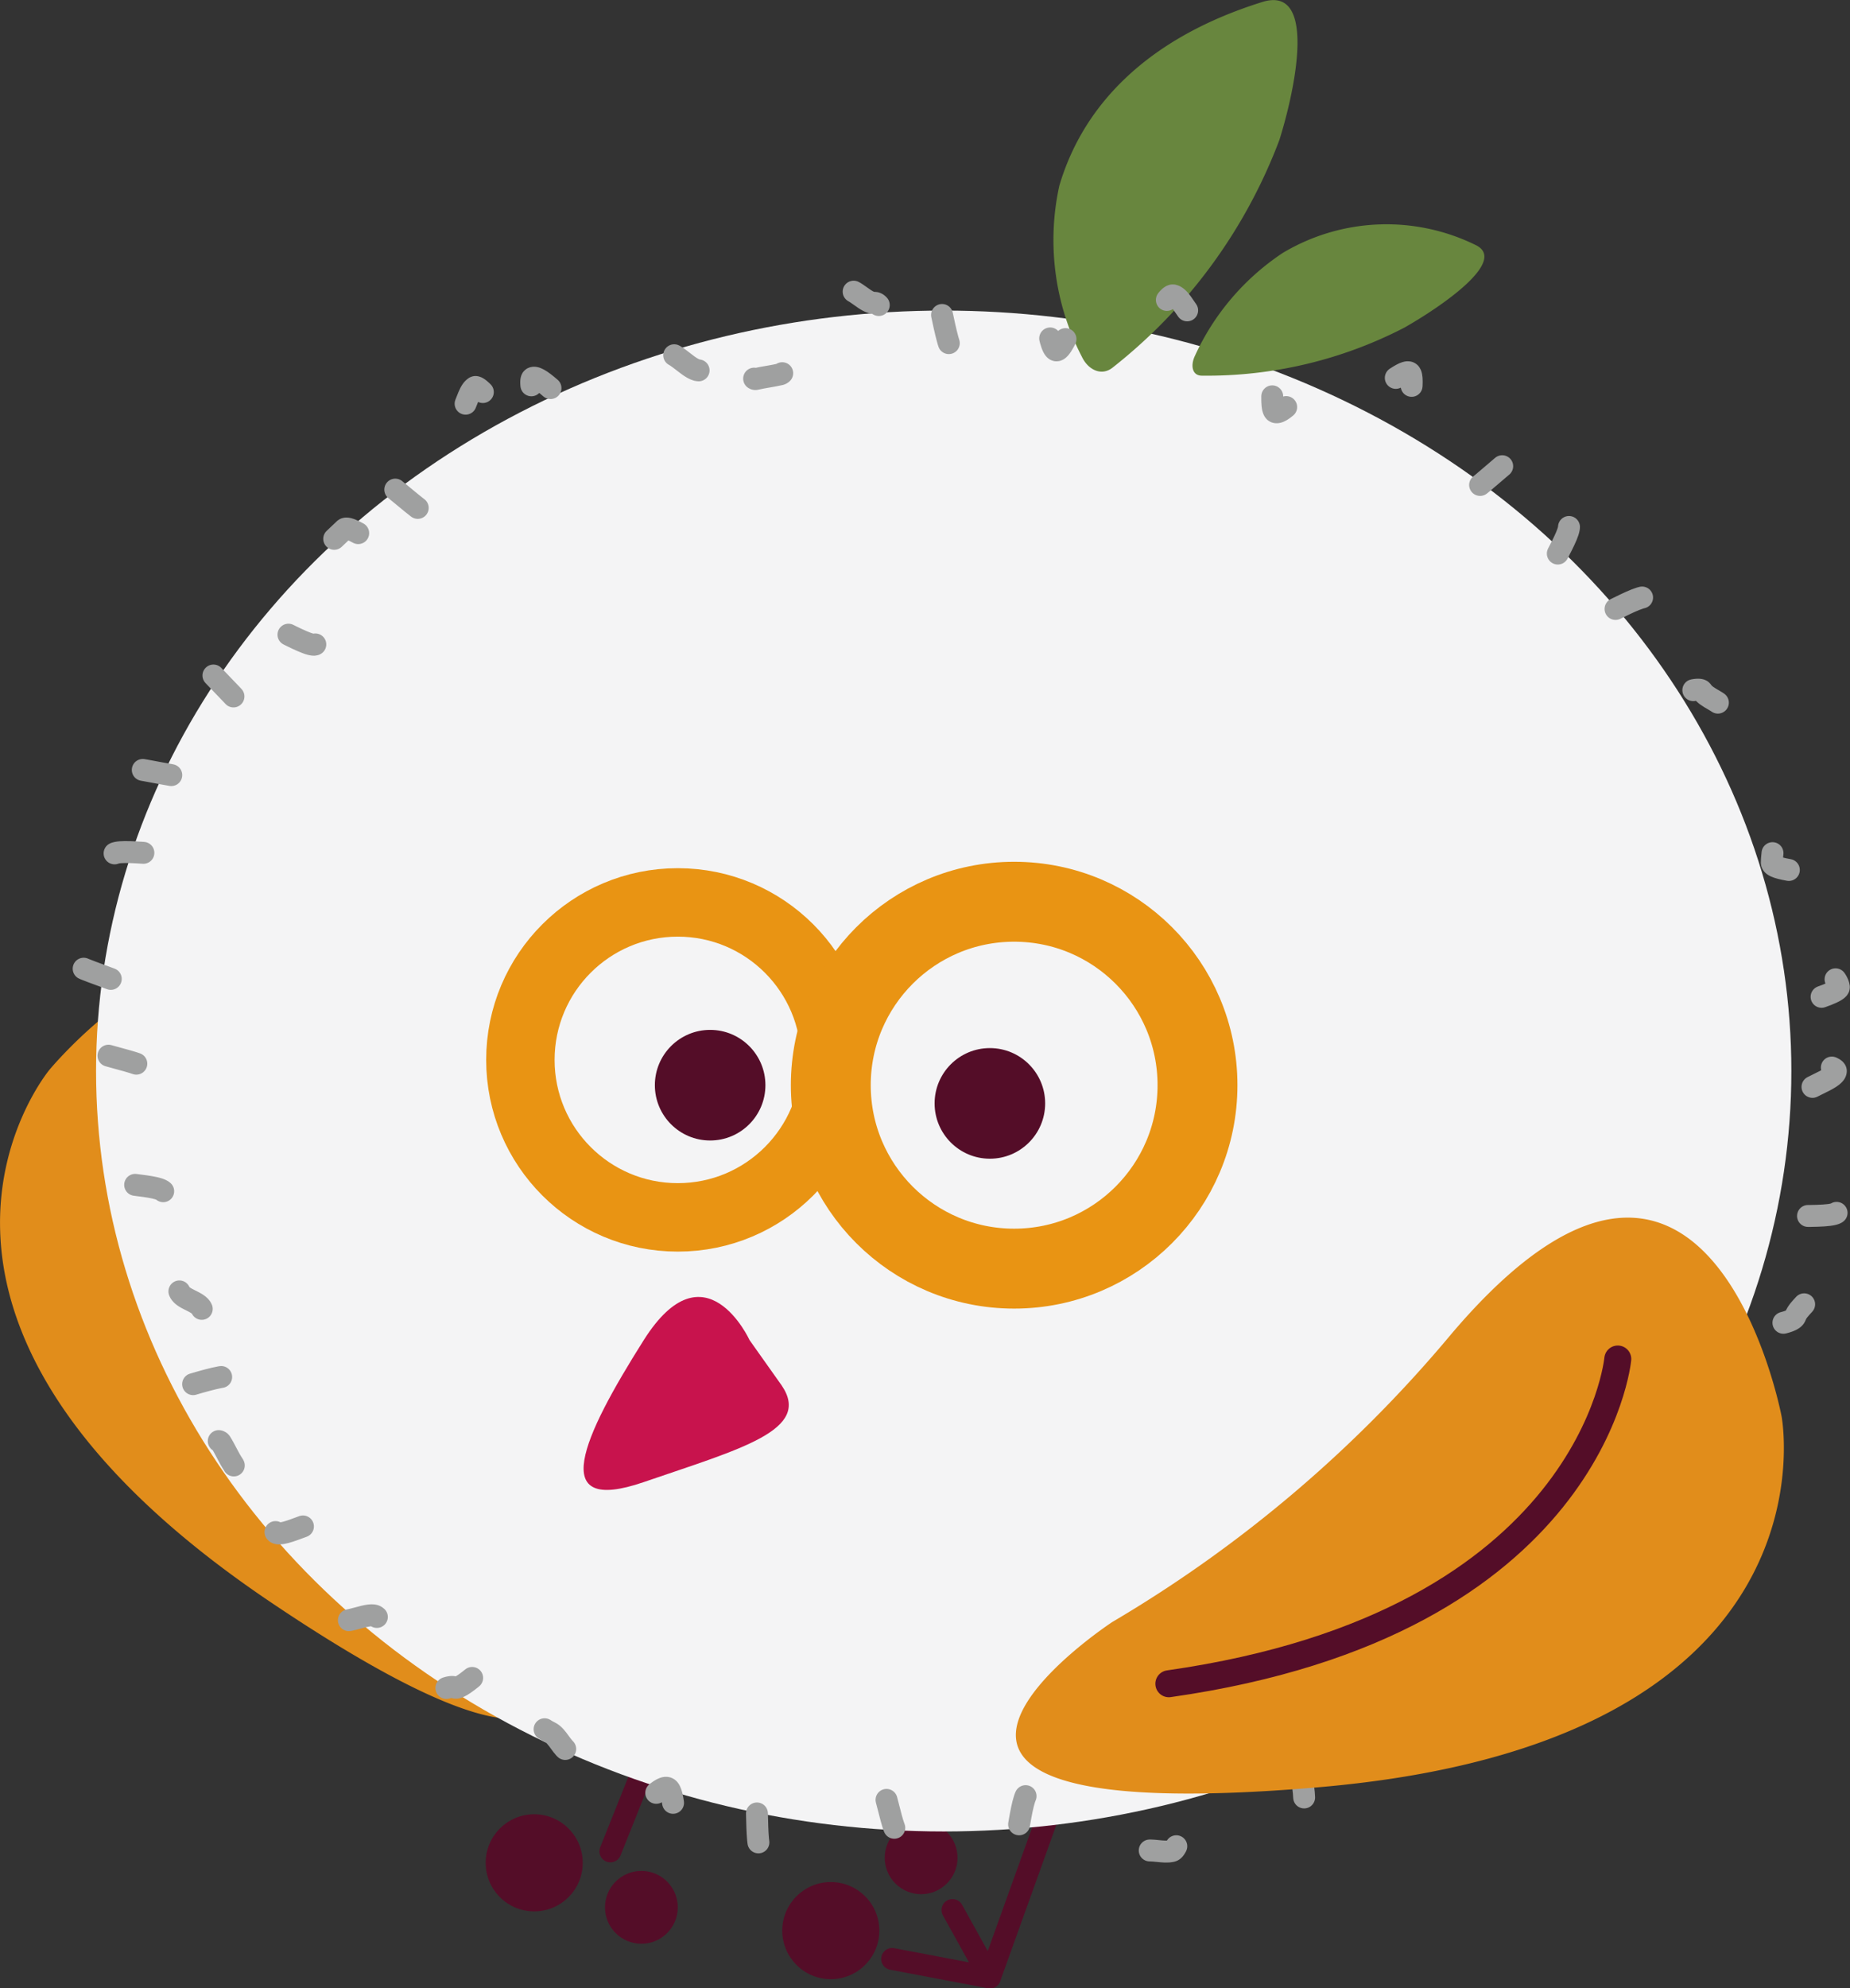 <svg xmlns="http://www.w3.org/2000/svg" viewBox="0 0 54.89 58.96"><rect x="0" y="0" width="54.89" height="58.96" fill="#333333" stroke="none"/><defs><style>.cls-1{fill:#e18d1b;}.cls-11,.cls-12,.cls-2,.cls-4,.cls-8,.cls-9{fill:none;stroke-linecap:round;stroke-linejoin:round;}.cls-12,.cls-2,.cls-4{stroke:#540d28;}.cls-2{stroke-width:0.86px;}.cls-3{fill:#540d28;}.cls-11,.cls-4{stroke-width:0.65px;}.cls-5{fill:#f4f4f5;}.cls-6{fill:#c8134d;}.cls-7{fill:#68863e;}.cls-8,.cls-9{stroke:#e99413;}.cls-8{stroke-width:2.03px;}.cls-9{stroke-width:2.37px;}.cls-10{fill:#e99413;}.cls-11{stroke:#9fa0a0;stroke-dasharray:0.86 5.14;}.cls-12{stroke-width:0.8px;}</style></defs><g id="レイヤー_2" data-name="レイヤー 2"><g id="レイヤー_1-2" data-name="レイヤー 1"><path class="cls-1" d="M15.52,46.25S20.62,56,8,47.49,1.47,31.72,1.47,31.72s7.2-8.7,9.46,2.53A37.67,37.67,0,0,0,15.52,46.25Z"/><path class="cls-2" d="M12.71,45.7S4.63,42.87,6.08,29.39"/><circle class="cls-3" cx="19.03" cy="56.56" r="1.08"/><circle class="cls-3" cx="15.85" cy="55.24" r="1.44"/><line class="cls-4" x1="19.11" y1="52.4" x2="18.11" y2="54.9"/><circle class="cls-3" cx="27.33" cy="55.09" r="1.08"/><circle class="cls-3" cx="24.65" cy="57.25" r="1.44"/><line class="cls-4" x1="29.37" y1="58.64" x2="31.75" y2="52.02"/><polyline class="cls-4" points="28.26 56.64 29.37 58.64 26.47 58.09"/><ellipse class="cls-5" cx="28" cy="31.76" rx="25.15" ry="22.55"/><circle class="cls-3" cx="21.07" cy="32.18" r="1.64"/><circle class="cls-3" cx="29.37" cy="32.72" r="1.64"/><path class="cls-6" d="M22.24,39.74s-1.32-2.88-3.14,0-2.88,5.2,0,4.21,5-1.54,4.09-2.87Z"/><path class="cls-7" d="M33,10.91c-.33.25-.72.05-.9-.33a7.52,7.52,0,0,1-.67-5.07C32.17,3,34.18,1.08,37.45.06c1.62-.51,1,2.53.51,4.09A15.59,15.59,0,0,1,33,10.91Z"/><path class="cls-7" d="M35.66,11.14c-.29,0-.34-.3-.21-.58A7.31,7.31,0,0,1,38.06,7.5a6,6,0,0,1,5.71-.24c1,.46-1,1.83-2.11,2.46A12.75,12.75,0,0,1,35.66,11.14Z"/><circle class="cls-8" cx="20.11" cy="31.43" r="4.67"/><circle class="cls-9" cx="30.09" cy="32.18" r="5.44"/><circle class="cls-10" cx="33.93" cy="50.49" r="1.04"/><path class="cls-11" d="M54.47,31.76c0,.26-1.06.52-1.07.78s-.45.49-.47.75.63.58.6.83-.35.49-.39.74,1.43.81,1.38,1.07-2.52,0-2.58.25.34.6.27.85,1.63,1,1.55,1.29-.4.46-.49.71-.94.22-1,.46-.51.36-.61.6.06.61,0,.84,0,.6-.13.83-1.51-.26-1.64,0-.29.39-.43.61,1.36,1.52,1.22,1.74-2-.77-2.14-.56,1.53,1.82,1.37,2-1.22-.29-1.39-.09-1.4-.57-1.57-.37.41,1.06.23,1.25-1.13-.44-1.32-.26.62,1.39.42,1.56.32,1.18.12,1.35-.49.28-.69.44-.92-.31-1.13-.15-.13.73-.35.88-.35.45-.56.6-1.5-1.4-1.72-1.27.15,1.25-.08,1.38-.51.14-.75.27-.39.36-.63.48-.16.91-.39,1S38.74,51,38.5,51.13s.38,2.35.14,2.44-.75-.45-1-.37-.69-.38-.93-.3-.47.23-.73.31-.41.48-.66.54-.3,1.08-.55,1.14-.58-.06-.84,0-.54.13-.79.17-.87-2.2-1.13-2.16-.47.16-.73.19l-.75.06c-.26,0-.37,2.14-.63,2.16s-.57-.65-.83-.64-.53-.11-.8-.11-.52-.32-.78-.33-.53.22-.79.2-.4-1.58-.66-1.6-.51.29-.77.26-.56.42-.82.38-.68,1-.94,1-.65.51-.9.46-.05-2.28-.31-2.34-.65.56-.9.5-.94,1.42-1.19,1.34-.16-1.33-.41-1.41-.79.69-1,.6.1-1.77-.14-1.86-.9.85-1.14.75-.39-.44-.62-.55-.35-.48-.58-.59-.43-.3-.66-.42-.86.48-1.09.36.59-2,.37-2.15-1.23,1-1.45.88-1,.45-1.16.3.73-1.91.52-2.06-.29-.42-.5-.58-1,.41-1.18.24-.92.25-1.11.08,0-.75-.21-.94-.82.07-1-.12,1-1.65.85-1.84-1.35.51-1.52.32.3-.91.14-1.11-2,.84-2.14.63.9-1.3.75-1.52-.24-.45-.38-.67-1.71.4-1.84.17,2.26-1.86,2.13-2.09-2.67.79-2.79.56S5.8,40,5.7,39.75s.39-.69.29-.93-.58-.28-.67-.53-1.51,0-1.59-.27-.09-.53-.15-.78,1.5-.9,1.44-1.16-.1-.45-.15-.71-1.68-.21-1.72-.47.78-.62.75-.88-.16-.48-.18-.74.71-.53.7-.79,0-.47,0-.73-2.06-.55-2-.81,2.12-.4,2.14-.66-.31-.51-.29-.77S2,28.69,2,28.43s.79-.43.84-.68-.63-.71-.57-1,1.09-.29,1.16-.54-.16-.62-.08-.86,2.05.14,2.14-.1-1.3-1-1.2-1.27-.81-1-.71-1.18,2.22.44,2.33.21-.62-.89-.49-1.12.33-.42.47-.64,1.31.21,1.45,0-1.68-1.73-1.53-1.94,1.24.21,1.39,0-.31-.91-.14-1.11,2.14,1.09,2.31.9-.84-1.4-.66-1.59,1.15.39,1.34.21-.59-1.31-.4-1.49l.57-.54c.19-.17,1.48.92,1.67.75s-1.21-2.29-1-2.45,1.8,1.49,2,1.33-.73-1.9-.52-2.05.72.11.94,0,.08-.89.3-1,.26-.66.48-.79,1.88,2.33,2.11,2.21-.63-2.36-.4-2.48,1,.85,1.22.74.54-.05.78-.15.75.55,1,.45.37-.42.61-.5.14-1.18.39-1.26.7.56,1,.49,0-2.13.22-2.19,1.14,2.51,1.4,2.45.47-.08.73-.14.3-1.11.56-1.15.64.93.9.89.24-2.22.5-2.25.58.41.84.39.59,1.12.85,1.1.44-2.16.71-2.17.55,2.57.81,2.57.51-.68.77-.67.54-.49.8-.48.59-.82.85-.79.34,1.82.6,1.85.74-1.68,1-1.65.42.79.68.83.43.54.68.59.86-1.45,1.11-1.4.42.61.67.67.2,1.27.45,1.34.64-.35.89-.27.65-.26.89-.18-.12,1.81.13,1.9.87-.82,1.11-.72,0,1.18.27,1.28,1.17-1.29,1.4-1.17,1-.68,1.2-.56-.14,1.39.09,1.52.71-.16.93,0,.28.57.49.71-.24,1.28,0,1.43,1.71-1.46,1.91-1.3,0,1,.16,1.12S44.9,15.8,45.1,16s1.24-.63,1.43-.45-.87,1.67-.68,1.85,1.22-.51,1.4-.32-.53,1.17-.36,1.36,1.82-.91,2-.71-.18.84,0,1-.5,1-.35,1.23-.1.65.05.87,1.77-.56,1.91-.34.53.3.66.53,0,.61.12.84.09.55.2.79-.2.66-.1.9.38.39.48.63.62.33.71.58,0,.57,0,.82,1.17.22,1.24.47.42.48.48.73-1.18.82-1.13,1.07,1,.38,1,.64.37.52.4.78-2.33.74-2.31,1-.2.49-.19.75S54.47,31.5,54.47,31.76Z"/><path class="cls-1" d="M33,48.1S23.51,54.33,39.11,53,52.86,42,52.86,42s-2.16-11.44-9.8-2.44A38.65,38.65,0,0,1,33,48.1Z"/><path class="cls-12" d="M48,40.3s-.73,7.84-13.32,9.63"/></g></g></svg>